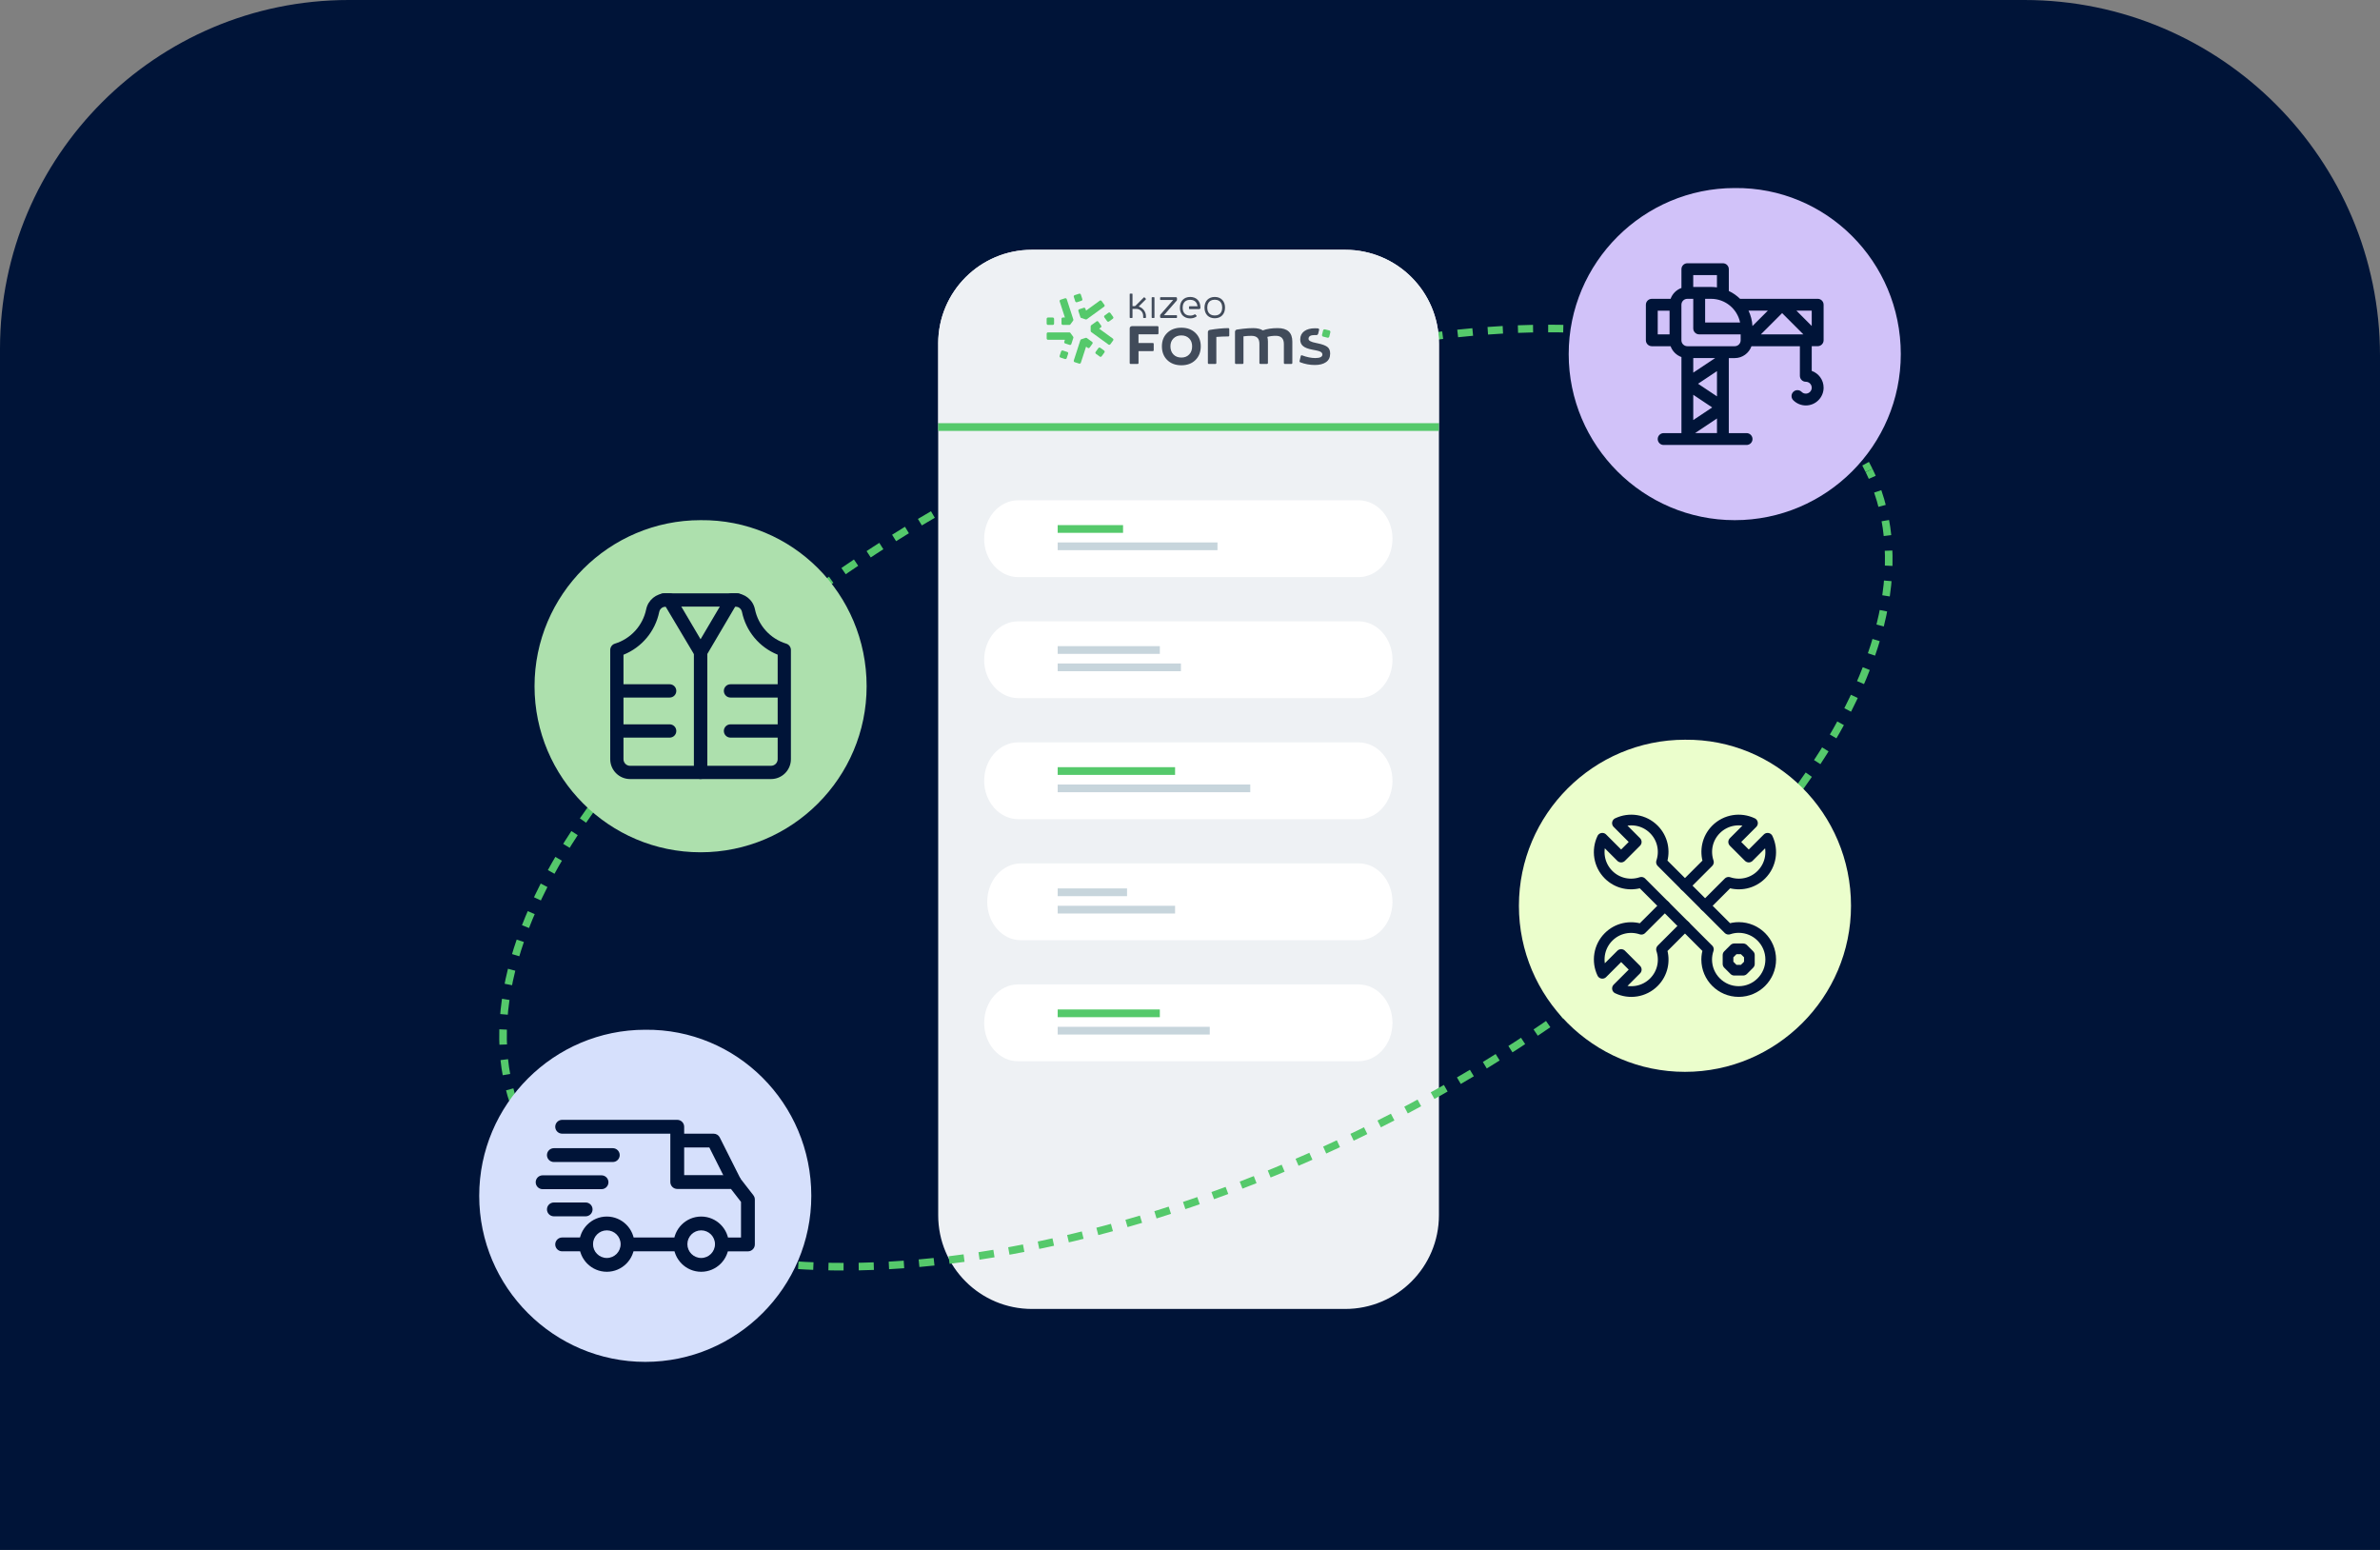 <?xml version="1.0" encoding="UTF-8"?>
<svg id="Calque_1" data-name="Calque 1" xmlns="http://www.w3.org/2000/svg" viewBox="0 0 860 560">
  <rect x="0" y="0" width="860" height="560" fill="#808080" stroke="none"/>
  <defs>
    <style>
      .cls-1 {
        fill: #55c96b;
      }

      .cls-2 {
        fill: #001438;
      }

      .cls-3 {
        stroke-dasharray: 5.46 5.46;
      }

      .cls-3, .cls-4, .cls-5, .cls-6, .cls-7 {
        fill: none;
      }

      .cls-3, .cls-4, .cls-6, .cls-7 {
        stroke: #55c96b;
        stroke-miterlimit: 10;
      }

      .cls-3, .cls-6 {
        stroke-width: 2.74px;
      }

      .cls-4 {
        stroke-dasharray: 5.46 5.46;
      }

      .cls-4, .cls-7 {
        stroke-width: 2.74px;
      }

      .cls-8 {
        fill: #d1c2f9;
      }

      .cls-5 {
        stroke: #001438;
        stroke-linecap: round;
        stroke-linejoin: round;
        stroke-width: 3.86px;
      }

      .cls-9 {
        fill: #fff;
      }

      .cls-10 {
        fill: #ebfecc;
      }

      .cls-11 {
        fill: #ade0ad;
      }

      .cls-12 {
        fill: #eef1f4;
      }

      .cls-13 {
        fill: #d6e0fc;
      }

      .cls-14 {
        fill: #414b5a;
      }

      .cls-15 {
        fill: #c7d5dc;
      }
    </style>
  </defs>
  <path class="cls-2" d="M125.98,0h605.46C802.4,0,860,57.6,860,128.55v431.45H0V125.98C0,56.45,56.45,0,125.98,0Z"/>
  <g>
    <g>
      <path class="cls-7" d="M188.89,406.38c-.4-.82-.78-1.65-1.15-2.48"/>
      <path class="cls-4" d="M185.75,398.82c-23.33-67.36,57.96-169.23,187.35-232.11,131.05-63.68,263.04-63.85,299.69-1.55"/>
      <path class="cls-7" d="M674.13,167.54c.43.8.85,1.61,1.24,2.44"/>
    </g>
    <g>
      <path class="cls-11" d="M313.15,247.94c0,33.05-26.95,60-60,60s-60-26.95-60-60,26.95-60,60-60c33.05-.36,60,26.59,60,60Z"/>
      <g id="construction_vest" data-name="construction vest">
        <path class="cls-2" d="M278.61,281.48h-25.46c-1.32,0-2.4-1.07-2.4-2.4v-43.39c0-.43.12-.85.33-1.22l11.15-18.91c.43-.73,1.22-1.18,2.06-1.18h1.48c3.4,0,6.33,2.4,7.02,5.74,1.21,5.9,5.55,10.67,11.31,12.44,1.01.31,1.69,1.24,1.69,2.29v39.44c0,3.97-3.22,7.19-7.19,7.19ZM255.54,276.69h23.07c1.32,0,2.4-1.07,2.4-2.4v-37.75c-6.62-2.66-11.46-8.46-12.9-15.45-.23-1.11-1.2-1.91-2.33-1.92h-.11l-10.12,17.17v40.34Z"/>
        <path class="cls-2" d="M253.15,281.48h-25.46c-3.97,0-7.19-3.22-7.19-7.19v-39.44c0-1.05.69-1.98,1.69-2.29,5.76-1.77,10.1-6.54,11.31-12.44.69-3.33,3.62-5.73,7.02-5.74h1.48c.85,0,1.63.45,2.06,1.18l11.15,18.91c.22.37.33.79.33,1.22v43.39c0,1.32-1.07,2.4-2.4,2.4ZM225.29,236.55v37.75c0,1.32,1.07,2.4,2.4,2.4h23.07v-40.34l-10.23-17.17c-1.13,0-2.1.81-2.33,1.92-1.44,6.99-6.28,12.79-12.9,15.45Z"/>
        <path class="cls-2" d="M266.42,219.18h-26.55c-1.32,0-2.4-1.07-2.4-2.4s1.07-2.4,2.4-2.4h26.55c1.32,0,2.4,1.07,2.4,2.4s-1.07,2.4-2.4,2.4Z"/>
        <path class="cls-2" d="M241.98,252.03h-19.09c-1.32,0-2.4-1.07-2.4-2.4s1.07-2.4,2.4-2.4h19.09c1.32,0,2.4,1.07,2.4,2.4s-1.07,2.4-2.4,2.4h0Z"/>
        <path class="cls-2" d="M241.98,266.51h-19.09c-1.32,0-2.4-1.07-2.4-2.4s1.07-2.4,2.4-2.4h19.09c1.32,0,2.4,1.07,2.4,2.4s-1.07,2.4-2.4,2.4h0Z"/>
        <path class="cls-2" d="M283.05,252.03h-19.09c-1.32,0-2.4-1.07-2.4-2.4s1.07-2.4,2.4-2.4h19.09c1.32,0,2.4,1.07,2.4,2.4s-1.07,2.4-2.4,2.4Z"/>
        <path class="cls-2" d="M283.05,266.51h-19.09c-1.32,0-2.4-1.07-2.4-2.4s1.07-2.4,2.4-2.4h19.09c1.32,0,2.4,1.07,2.4,2.4s-1.07,2.4-2.4,2.4Z"/>
      </g>
    </g>
    <g>
      <path class="cls-8" d="M686.84,127.94c0,33.05-26.95,60-60,60s-60-26.95-60-60,26.95-60,60-60c33.05-.36,60,26.59,60,60Z"/>
      <path class="cls-2" d="M656.8,107.97h-28.04c-1.18-1.16-2.55-2.13-4.06-2.83v-7.87c0-1.19-.96-2.15-2.14-2.15h-12.84c-1.18,0-2.14.96-2.14,2.15v6.78c-1.82.65-3.27,2.09-3.92,3.92h-6.78c-1.18,0-2.15.96-2.15,2.14v12.84c0,1.18.97,2.14,2.15,2.14h6.78c.65,1.82,2.1,3.27,3.92,3.91v27.49h-6.43c-1.18,0-2.14.96-2.14,2.14s.96,2.14,2.14,2.14h29.97c1.18,0,2.14-.96,2.14-2.14s-.96-2.14-2.14-2.14h-6.43v-27.11h2.15c2.79,0,5.16-1.8,6.05-4.29h17.49v10.7c0,1.18.96,2.14,2.14,2.14s2.14.96,2.14,2.15c0,.57-.22,1.11-.63,1.51-.84.84-2.19.84-3.02,0-.84-.84-2.2-.84-3.02,0-.84.84-.84,2.19,0,3.02,2.5,2.5,6.57,2.52,9.07,0,1.22-1.22,1.89-2.82,1.89-4.54,0-2.86-1.84-5.2-4.29-6.06v-8.93h2.14c1.16,0,2.14-.93,2.15-2.13h0v-12.85c0-1.18-.96-2.14-2.15-2.14ZM603.29,120.81h-4.28v-8.56h4.28v8.56ZM628.77,116.52h-12.63v-8.55h2.14c5.16,0,9.49,3.67,10.49,8.55ZM611.85,99.4h8.56v4.43c-.7-.09-1.42-.15-2.14-.15h-6.43v-4.28ZM620.42,156.48h-7.91l7.91-5.28v5.28ZM611.85,151.77v-9.13l6.84,4.57-6.84,4.56ZM620.42,143.21l-6.84-4.56,6.84-4.56v9.12ZM611.85,134.64v-5.27h7.91l-7.91,5.27ZM628.98,122.95c0,1.18-.96,2.14-2.14,2.14h-17.13c-1.18,0-2.14-.96-2.14-2.14v-12.84c0-1.18.96-2.14,2.14-2.14h2.14v10.7c0,1.18.96,2.14,2.14,2.14h14.99v2.14ZM631.82,112.24h6.98l-5.56,5.56c-.11-1.98-.61-3.86-1.42-5.56ZM636.28,120.81l7.68-7.68,7.68,7.68h-15.36ZM654.66,117.78l-5.53-5.54h5.53v5.54Z"/>
    </g>
    <g>
      <path class="cls-12" d="M339.01,124.12c0-18.71,15.15-33.87,33.87-33.87h113.2c18.71,0,33.87,15.15,33.87,33.87v314.95c0,18.71-15.15,33.87-33.87,33.87h-113.2c-18.71,0-33.87-15.15-33.87-33.87V124.12Z"/>
      <g>
        <path class="cls-9" d="M355.63,194.64c0-7.7,5.54-13.88,12.27-13.88h123c6.81,0,12.27,6.27,12.27,13.88h0c0,7.7-5.54,13.88-12.27,13.88h-122.93c-6.81,0-12.35-6.18-12.35-13.88h0Z"/>
        <path class="cls-1" d="M382.19,189.73h23.62v2.79h-23.62v-2.79Z"/>
        <path class="cls-15" d="M382.19,195.99h57.74v2.79h-57.74v-2.79Z"/>
      </g>
      <g>
        <path class="cls-9" d="M355.63,238.37c0-7.7,5.54-13.88,12.27-13.88h123c6.81,0,12.27,6.27,12.27,13.88h0c0,7.7-5.54,13.88-12.27,13.88h-122.93c-6.81,0-12.35-6.27-12.35-13.88h0Z"/>
        <path class="cls-15" d="M382.19,233.46h36.91v2.79h-36.91v-2.79Z"/>
        <path class="cls-15" d="M382.19,239.72h44.53v2.79h-44.53v-2.79Z"/>
      </g>
      <g>
        <path class="cls-9" d="M355.63,282.1c0-7.7,5.54-13.88,12.27-13.88h123c6.81,0,12.27,6.27,12.27,13.88h0c0,7.7-5.54,13.88-12.27,13.88h-122.93c-6.81,0-12.35-6.27-12.35-13.88h0Z"/>
        <path class="cls-1" d="M382.19,277.19h42.42v2.79h-42.42v-2.79Z"/>
        <path class="cls-15" d="M382.19,283.45h69.59v2.79h-69.59v-2.79Z"/>
      </g>
      <g>
        <path class="cls-9" d="M356.73,325.83c0-7.7,5.5-13.88,12.18-13.88h122.08c6.76,0,12.18,6.27,12.18,13.88h0c0,7.7-5.5,13.88-12.18,13.88h-122.01c-6.76.08-12.25-6.18-12.25-13.88h0Z"/>
        <path class="cls-15" d="M382.19,321h25.06v2.79h-25.06v-2.79Z"/>
        <path class="cls-15" d="M382.19,327.27h42.42v2.79h-42.42v-2.79Z"/>
      </g>
      <g>
        <path class="cls-9" d="M355.63,369.56c0-7.7,5.54-13.88,12.27-13.88h123c6.81,0,12.27,6.27,12.27,13.88h0c0,7.7-5.54,13.88-12.27,13.88h-122.93c-6.81.08-12.35-6.18-12.35-13.88h0Z"/>
        <path class="cls-1" d="M382.19,364.73h36.91v2.79h-36.91v-2.79Z"/>
        <path class="cls-15" d="M382.19,371h54.95v2.79h-54.95v-2.79Z"/>
      </g>
      <path class="cls-12" d="M339.01,124.12c0-18.71,15.15-33.87,33.87-33.87h113.2c18.71,0,33.87,15.15,33.87,33.87v28.79h-180.93v-28.79Z"/>
      <path class="cls-1" d="M339.01,152.9h180.93v2.79h-180.93v-2.79Z"/>
      <g>
        <g>
          <g>
            <path class="cls-14" d="M436.29,113.99c.66.66,1.57,1,2.66,1,2.25,0,3.71-1.51,3.71-3.85,0-2.34-1.46-3.85-3.71-3.85-1.08,0-2,.35-2.66,1-.69.69-1.05,1.67-1.05,2.85,0,1.18.36,2.17,1.05,2.85ZM438.94,108.29c2.44,0,2.7,1.99,2.7,2.85,0,.86-.26,2.85-2.7,2.85h0c-2.44,0-2.7-1.99-2.7-2.85s.26-2.84,2.7-2.85Z"/>
            <path class="cls-14" d="M413.08,114.08v.63c0,.1.08.18.18.18h.65c.1,0,.18-.08.18-.18v-.4c0-1.55-.97-2.94-2.42-3.48l-.21-.08,2.57-2.57c.07-.07.07-.18,0-.26l-.46-.46c-.07-.07-.18-.07-.26,0l-3.03,3.03c-.07.07-.16.11-.26.11h-.8v-4.34c0-.1-.08-.18-.18-.18h-.65c-.1,0-.18.08-.18.18v8.45c0,.1.08.18.18.18h.65c.1,0,.18-.08.18-.18v-3.1h1.38c1.37,0,2.47,1.11,2.47,2.47Z"/>
            <rect class="cls-14" x="416.15" y="107.38" width="1.01" height="7.51" rx=".18" ry=".18"/>
            <path class="cls-14" d="M419.57,114.89h5.55c.1,0,.18-.08.18-.18v-.65c0-.1-.08-.18-.18-.18h-4.53s4.63-5.31,4.63-5.31c.05-.06.08-.14.08-.21v-.61c0-.2-.17-.37-.37-.37h-5.55c-.1,0-.18.08-.18.18v.65c0,.1.08.18.18.18h4.53s-4.63,5.31-4.63,5.31c-.05.06-.08.14-.08.21v.61c0,.2.17.37.37.37Z"/>
            <path class="cls-14" d="M433.4,111.64c.2,0,.37-.16.37-.36.02-1.17-.31-2.21-.96-2.91-.66-.71-1.61-1.08-2.74-1.08-2.25,0-3.71,1.51-3.71,3.85,0,.15,0,.29.02.44,0,.02,0,.04,0,.06,0,.02,0,.04,0,.06.01.11.02.2.04.3,0,.03.01.05.02.08,0,.02,0,.04.01.06v.05c.02.07.04.14.05.2,0,.03.02.06.03.09l.03.11c.02.06.04.12.06.17.01.03.02.06.04.09l.04.1c.02.05.04.11.07.16.01.03.03.06.05.09l.05.09s.05.1.08.15c.02.03.04.05.05.08l.05.08s.06.09.1.14c.02.03.04.05.06.07l.05.06s.06.07.1.11l.04.04c.66.66,1.58,1.01,2.66,1.01.89,0,1.68-.24,2.29-.69.09-.07.1-.2.02-.28l-.46-.46c-.06-.06-.16-.07-.23-.02-.43.29-.98.44-1.63.44h0c-2.44,0-2.7-1.99-2.7-2.85s.26-2.85,2.7-2.85c1.98,0,2.51,1.36,2.64,2.17l.03.17h-2.9c-.1,0-.18.08-.18.18v.65c0,.1.08.18.18.18h3.56Z"/>
          </g>
          <g>
            <path class="cls-14" d="M411.4,123.92h5.15c.19,0,.34.15.34.34v2.27c0,.19-.15.34-.34.34h-5.15v4.29c0,.19-.15.34-.34.34h-2.51c-.19,0-.34-.15-.34-.34v-12.51c0-.45.36-.81.81-.81h9.25c.19,0,.34.15.34.34v2.27c0,.19-.15.34-.34.34h-6.88v3.14Z"/>
            <path class="cls-14" d="M426.88,118.4c2.09,0,3.77.62,5.07,1.86,1.29,1.24,1.94,2.86,1.94,4.88s-.65,3.7-1.94,4.96c-1.29,1.26-2.98,1.88-5.07,1.88s-3.8-.63-5.09-1.88c-1.29-1.26-1.94-2.91-1.94-4.96s.65-3.64,1.94-4.88c1.29-1.24,2.99-1.86,5.09-1.86ZM426.88,129.19c1.17,0,2.11-.37,2.82-1.11.72-.74,1.07-1.72,1.07-2.94s-.36-2.14-1.07-2.86c-.72-.72-1.66-1.09-2.82-1.09s-2.14.36-2.86,1.09c-.73.73-1.09,1.68-1.09,2.86s.36,2.2,1.09,2.94c.72.74,1.68,1.11,2.86,1.11Z"/>
            <path class="cls-14" d="M444.19,118.9v2.32c0,.19-.15.34-.34.34-1.55,0-3,.07-4.33.18v9.42c0,.19-.15.34-.34.34h-2.38c-.19,0-.34-.15-.34-.34v-11.16c0-.39.28-.73.67-.8,2.42-.41,4.65-.63,6.7-.65.19,0,.34.15.34.34Z"/>
            <path class="cls-14" d="M461.68,118.55c3.54,0,5.3,1.63,5.3,4.88v7.72c0,.19-.15.34-.34.34h-2.38c-.19,0-.34-.15-.34-.34v-6.85c0-1.98-.97-2.97-2.92-2.97-1.11,0-2.13.13-3.05.4.14.51.21,1.07.21,1.67v7.75c0,.19-.15.34-.34.34h-2.4c-.19,0-.34-.15-.34-.34v-6.9c0-1.01-.24-1.75-.72-2.21-.48-.47-1.21-.7-2.2-.7s-1.92.06-2.84.19v9.63c0,.19-.15.34-.34.34h-2.38c-.19,0-.34-.15-.34-.34v-11.28c0-.39.28-.73.67-.8.56-.1,1.3-.2,2.21-.3,1.33-.15,2.56-.23,3.67-.23,1.49,0,2.65.27,3.5.82,1.49-.55,3.26-.82,5.33-.82Z"/>
            <rect class="cls-1" x="477.88" y="119.13" width="2.7" height="2.7" rx=".53" ry=".53" transform="translate(42.96 -111.57) rotate(13.9)"/>
            <path class="cls-14" d="M479.61,125.32c-.7-.51-1.85-.94-3.46-1.27-.14-.04-.34-.08-.61-.13-1.8-.34-2.71-.83-2.71-1.48,0-.92.72-1.38,2.17-1.38.19,0,.39,0,.6.02.33.02.63-.19.71-.51l.34-1.35c.07-.28-.13-.55-.42-.57-.35-.02-.71-.04-1.07-.04-1.64,0-2.94.36-3.9,1.07-.95.72-1.43,1.7-1.43,2.96,0,1.04.34,1.85,1.03,2.41.69.57,1.77.99,3.24,1.27.14.04.34.08.61.12.27.04.47.08.62.12.15.04.34.08.56.12.22.04.4.09.53.13.13.04.29.1.46.16.18.06.31.13.41.2.1.07.19.15.28.24.09.09.15.19.2.3.04.12.07.23.07.36,0,.87-.86,1.3-2.57,1.3-1.46,0-3.05-.33-4.79-.98-.19-.07-.4.04-.45.23l-.45,1.86c-.04.16.05.34.21.4,1.73.67,3.51,1,5.32,1,1.7,0,3.05-.34,4.04-1.03,1-.69,1.5-1.72,1.5-3.1,0-1.11-.35-1.93-1.05-2.44Z"/>
          </g>
        </g>
        <g>
          <rect class="cls-1" x="388.21" y="106.31" width="2.68" height="2.69" rx=".48" ry=".48" transform="translate(-14.2 125.65) rotate(-18)"/>
          <path class="cls-1" d="M386.4,117.4h-2.35c-.27,0-.48-.22-.48-.48v-1.72c0-.27.22-.48.48-.48h.75s-1.89-5.81-1.89-5.81c-.08-.25.06-.53.31-.61l1.63-.53c.25-.08.53.06.61.31l2.38,7.34c.05.15.02.31-.07.43l-.99,1.36c-.09.12-.24.2-.39.2Z"/>
          <rect class="cls-1" x="378.2" y="114.72" width="2.69" height="2.68" rx=".48" ry=".48"/>
          <path class="cls-1" d="M386.51,124.62l-1.63-.53c-.25-.08-.39-.35-.31-.61l.23-.71h-6.11c-.27,0-.48-.22-.48-.48v-1.72c0-.27.22-.48.48-.48h7.71c.15,0,.3.07.39.2l.99,1.36c.09.12.12.29.07.43l-.73,2.23c-.08.25-.35.39-.61.31Z"/>
          <rect class="cls-1" x="383.1" y="126.83" width="2.68" height="2.68" rx=".48" ry=".48" transform="translate(143.74 454.2) rotate(-72)"/>
          <path class="cls-1" d="M389.95,131.38l-1.63-.53c-.25-.08-.39-.35-.31-.61l2.38-7.34c.05-.15.16-.26.31-.31l1.6-.52c.15-.05.31-.02.43.07l1.9,1.38c.22.16.26.46.11.67l-1.01,1.39c-.16.22-.46.26-.67.11l-.61-.44-1.89,5.81c-.08.25-.35.39-.61.31Z"/>
          <rect class="cls-1" x="396.15" y="125.91" width="2.68" height="2.69" rx=".48" ry=".48" transform="translate(60.9 374.03) rotate(-54)"/>
          <path class="cls-1" d="M392.3,115.41l-1.6-.52c-.15-.05-.26-.16-.31-.31l-.73-2.23c-.08-.25.06-.53.31-.61l1.63-.53c.25-.08.53.06.61.31l.23.71,4.95-3.59c.22-.16.52-.11.67.11l1.01,1.39c.16.22.11.52-.11.67l-6.24,4.53c-.12.09-.29.12-.43.07Z"/>
          <path class="cls-1" d="M400.55,124.5l-6.24-4.53c-.12-.09-.2-.24-.2-.39v-1.68c0-.15.07-.3.2-.39l1.9-1.38c.22-.16.52-.11.67.11l1.01,1.39c.16.22.11.52-.11.67l-.61.44,4.95,3.59c.22.16.26.46.11.67l-1.01,1.39c-.16.22-.46.26-.67.11Z"/>
          <rect class="cls-1" x="399.3" y="113.23" width="2.68" height="2.68" rx=".48" ry=".48" transform="translate(9.17 257.37) rotate(-36)"/>
        </g>
      </g>
    </g>
    <g>
      <path class="cls-6" d="M675.38,169.98c.4.82.78,1.65,1.15,2.48"/>
      <path class="cls-3" d="M678.51,177.55c23.33,67.36-57.96,169.23-187.35,232.11-131.05,63.68-263.04,63.85-299.69,1.55"/>
      <path class="cls-6" d="M190.13,408.82c-.43-.8-.85-1.61-1.25-2.44"/>
    </g>
    <g>
      <path class="cls-13" d="M293.16,432.06c0,33.05-26.95,60-60,60s-60-26.95-60-60,26.95-60,60-60c33.05-.36,60,26.59,60,60Z"/>
      <g>
        <path class="cls-2" d="M253.37,439.55c-5.5,0-9.98,4.48-9.98,9.98s4.48,9.98,9.98,9.98,9.98-4.48,9.98-9.98-4.48-9.98-9.98-9.98ZM253.37,454.52c-2.75,0-4.99-2.24-4.99-4.99s2.24-4.99,4.99-4.99,4.99,2.24,4.99,4.99-2.24,4.99-4.99,4.99Z"/>
        <path class="cls-2" d="M219.27,439.55c-5.5,0-9.98,4.48-9.98,9.98s4.48,9.98,9.98,9.98,9.98-4.48,9.98-9.98-4.48-9.98-9.98-9.98ZM219.27,454.52c-2.75,0-4.99-2.24-4.99-4.99s2.24-4.99,4.99-4.99,4.99,2.24,4.99,4.99-2.24,4.99-4.99,4.99Z"/>
        <path class="cls-2" d="M260.09,410.98c-.42-.84-1.29-1.37-2.23-1.37h-13.14v4.99h11.6l6.79,13.51,4.46-2.24-7.49-14.89Z"/>
        <rect class="cls-2" x="227.01" y="447.12" width="18.88" height="4.99"/>
        <path class="cls-2" d="M211.78,447.12h-8.65c-1.38,0-2.5,1.12-2.5,2.5s1.12,2.5,2.5,2.5h8.65c1.38,0,2.5-1.12,2.5-2.5s-1.12-2.5-2.5-2.5Z"/>
        <path class="cls-2" d="M272.23,431.86l-4.91-6.32c-.47-.61-1.2-.96-1.97-.96h-18.13v-17.47c0-1.38-1.12-2.5-2.5-2.5h-41.59c-1.38,0-2.5,1.12-2.5,2.5s1.12,2.5,2.5,2.5h39.09v17.47c0,1.38,1.12,2.5,2.5,2.5h19.41l3.63,4.68v12.87h-6.9c-1.38,0-2.5,1.12-2.5,2.5s1.12,2.5,2.5,2.5h9.4c1.38,0,2.5-1.12,2.5-2.5v-16.22c0-.55-.18-1.09-.52-1.53Z"/>
        <path class="cls-2" d="M211.62,434.47h-11.48c-1.38,0-2.5,1.12-2.5,2.5s1.12,2.5,2.5,2.5h11.48c1.38,0,2.5-1.12,2.5-2.5,0-1.38-1.12-2.5-2.49-2.5Z"/>
        <path class="cls-2" d="M217.36,424.66h-21.29c-1.38,0-2.5,1.12-2.5,2.5s1.12,2.5,2.5,2.5h21.29c1.38,0,2.5-1.12,2.5-2.5s-1.12-2.5-2.5-2.5Z"/>
        <path class="cls-2" d="M221.43,414.85h-21.29c-1.38,0-2.5,1.12-2.5,2.5s1.12,2.5,2.5,2.5h21.29c1.38,0,2.5-1.12,2.5-2.5,0-1.38-1.12-2.5-2.5-2.5Z"/>
      </g>
    </g>
    <g>
      <path class="cls-10" d="M668.85,327.27c0,33.05-26.95,60-60,60s-60-26.95-60-60,26.95-60,60-60c33.05-.36,60,26.59,60,60Z"/>
      <g id="g3778">
        <g id="g3784">
          <path id="path3786" class="cls-5" d="M617.32,343c-.39,1.16-.62,2.39-.62,3.68,0,6.39,5.18,11.57,11.57,11.57s11.57-5.18,11.57-11.57-5.18-11.57-11.57-11.57c-1.29,0-2.53.22-3.68.62l-24.22-24.22c1.35-4.03.45-8.64-2.76-11.85-3.56-3.56-8.86-4.3-13.16-2.25l6.8,6.8-5.46,5.46-6.8-6.8c-2.05,4.3-1.31,9.6,2.25,13.16,3.21,3.21,7.82,4.11,11.85,2.76l24.22,24.22Z"/>
        </g>
        <g id="g3788">
          <path id="path3790" class="cls-5" d="M601.58,327.27l-8.48,8.48c-4.03-1.35-8.64-.45-11.85,2.76-3.56,3.56-4.3,8.86-2.25,13.16l6.8-6.8,5.46,5.46-6.8,6.8c4.3,2.05,9.6,1.31,13.16-2.25,3.21-3.21,4.11-7.82,2.76-11.85l8.48-8.48"/>
        </g>
        <g id="g3792">
          <path id="path3794" class="cls-5" d="M616.13,327.27l8.48-8.48c4.03,1.35,8.64.45,11.85-2.76,3.56-3.56,4.3-8.86,2.25-13.16l-6.8,6.8-5.46-5.46,6.8-6.8c-4.3-2.05-9.6-1.31-13.16,2.25-3.21,3.21-4.11,7.82-2.76,11.85l-8.48,8.48"/>
        </g>
        <g id="g3796">
          <path id="path3798" class="cls-5" d="M632.13,348.28l-2.26,2.26h-3.2l-2.26-2.26v-3.2l2.26-2.26h3.2l2.26,2.26v3.2Z"/>
        </g>
      </g>
    </g>
  </g>
</svg>